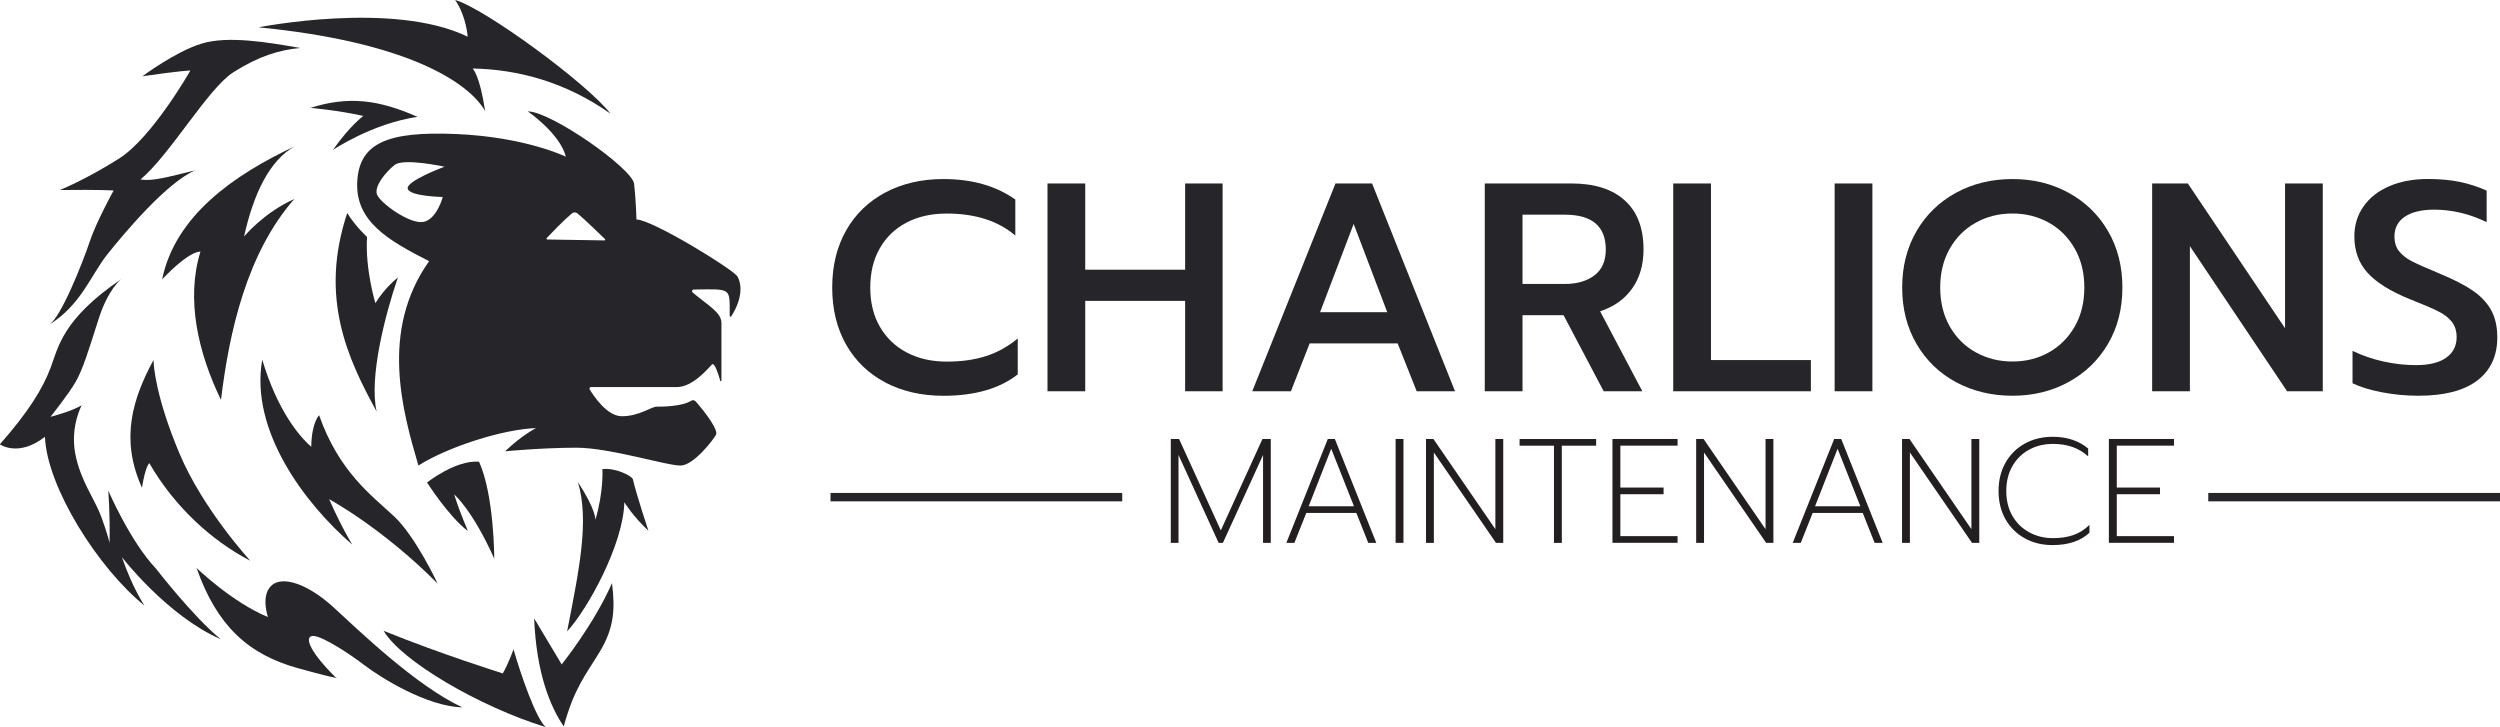 <?xml version="1.0" encoding="UTF-8"?>
<svg id="Layer_2" data-name="Layer 2" xmlns="http://www.w3.org/2000/svg" xmlns:xlink="http://www.w3.org/1999/xlink" viewBox="0 0 547.07 159.12">
  <defs>
    <style>
      .cls-1 {
        fill: none;
      }

      .cls-2 {
        clip-path: url(#clippath);
      }

      .cls-3 {
        fill: #231f20;
      }

      .cls-4 {
        fill: #3f79b3;
      }

      .cls-5 {
        fill: #26262a;
      }

      .cls-6 {
        opacity: .17;
      }
    </style>
    <clipPath id="clippath">
      <rect class="cls-1" x="-415.18" y="-8.7" width="349.95" height="205.12"/>
    </clipPath>
  </defs>
  <g class="cls-2">
    <g class="cls-6">
      <path class="cls-4" d="M-15.86-97.13s6.88,11.37,19.46,23.05c0,0-9.58-28.73-12.57-41.6-.9-2.39-13.47-9.28-24.54-8.08,0,0,1.2,17.66-5.69,41.01,0,0,.9-7.78-14.07-30.53,9.28,30.83,1.2,69.74-8.68,120.32C-45.49-10.62-16.46-63.3-15.86-97.13Z"/>
    </g>
  </g>
  <g>
    <g>
      <path class="cls-5" d="M123.8,34.27s-8.84-4.29-23.92-4.94c-15.08-.65-21.32,1.95-21.71,10.53-.39,8.58,6.76,12.74,15.73,17.29-10.79,15.21-5.85,32.76-2.34,44.72,6.37-4.03,18.33-7.93,25.74-8.19,0,0-3.12,1.56-6.76,5.07,0,0,8.19-.78,15.6-.78s20.02,4.03,22.88,3.9c2.86-.13,7.15-5.72,7.67-6.76,.49-.98-2-4.47-4.45-7.26-.25-.28-.66-.36-.98-.16-2.04,1.3-6.5,1.3-7.57,1.3-1.17,0-4.03,2.21-7.8,2.08-3.1-.11-5.94-4.36-6.85-5.85-.14-.23,.03-.52,.3-.52h18.78c3.51,0,6.89-4.16,7.67-4.94,.56-.56,1.4,2.06,1.82,3.56,.04,.15,.26,.12,.26-.04v-12.62c0-2.31-2.95-3.82-6.31-6.67-.25-.21-.1-.62,.22-.63,8.6-.14,7.84-.39,7.9,5.77,0,.18,.24,.25,.34,.1,2.63-4.16,2.23-7.22,1.36-8.72-.91-1.56-18.72-12.48-22.1-12.48,0,0-.13-4.42-.52-7.8-.39-3.38-18.2-15.86-23.27-15.86,0,0,7.02,4.81,8.32,9.88Zm-34.58,7.02c.39,1.69,7.67,1.82,7.67,1.82,0,0-1.3,4.94-4.29,5.46-2.99,.52-9.62-4.29-10.14-6.11-.52-1.82,1.95-4.81,3.9-6.37s10.92,.39,10.92,.39c0,0-8.45,3.12-8.06,4.81Zm37.14,5.4c1.65,1.38,5,4.63,6.03,5.63,.11,.11,.03,.29-.13,.29l-12.48-.2c-.17,0-.25-.2-.14-.32,.9-.95,3.64-3.83,5.51-5.39,.35-.29,.86-.3,1.21,0Z"/>
      <path class="cls-5" d="M106.16,24.3c-1.18-7.94-2.74-9.31-2.74-9.31,9.88,.18,20.38,2.94,30.18,9.9-5-6.56-27.63-23.12-34-24.89,2.45,3.53,2.74,8.03,2.74,8.03C86.07,.1,56.58,5.98,56.58,5.98c32.14,3.14,45.86,11.86,49.58,18.32Z"/>
      <path class="cls-5" d="M67.94,23.61s5.88,.49,11.56,1.76c0,0-2.94,2.16-6.66,7.45,0,0,8.52-5.78,18.52-7.25-8.52-3.76-15.09-4.61-23.42-1.96Z"/>
      <path class="cls-5" d="M75.99,46.6c-6.16,18.48,.04,31.81,6.43,43.45-1.71-7.42,1.9-21.32,4.64-29.3,0,0-2.74,2.05-4.91,5.59,0,0-2.28-7.42-1.83-14.49,0,0-2.62-2.4-4.34-5.25Z"/>
      <path class="cls-5" d="M64.49,32.02c-13.24,6.22-26.12,15.13-29.01,29.1,6.31-6.58,8.38-6.04,8.38-6.04-3.24,10.45-.45,22.25,4.5,32.43,1.8-14.95,5.68-32.16,16.04-43.96-6.67,2.97-10.99,8.2-10.99,8.2,2.07-9.37,5.59-16.67,11.08-19.73Z"/>
      <path class="cls-5" d="M86.21,112.97c-4.95-4.63-11.99-9.68-16.38-22.1,0,0-1.63,1.53-1.72,6.89-2.77-2.39-7.46-8.13-10.72-19.04-2.77,15.5,9.38,31.57,19.71,40.47,0,0-2.3-3.64-5.07-9.95,0,0,11.58,6.22,23.73,18.46,0,0-4.79-10.28-9.55-14.74Z"/>
      <path class="cls-5" d="M108.16,122.24s0-13.82-3.33-21.21c-5.12-.41-11.38,4.55-11.38,4.55,0,0,4.63,7.31,8.86,10.57,.24,.16-1.3-2.84-2.93-7.96,0,0,3.98,3.33,8.78,14.06Z"/>
      <path class="cls-5" d="M136.61,109.88s1.87,3.09,5.28,6.26c0,0-2.6-7.8-3.41-11.3-.24-.65-3.66-2.52-6.66-2.19,0,0,.33,4.79-1.54,11.13,0,0,.24-2.11-3.82-8.29,2.52,8.37,.33,18.94-2.36,32.67,4.47-4.79,12.35-19.1,12.52-28.28Z"/>
      <path class="cls-5" d="M133.92,127.6c-3.95,9.03-11.01,17.79-11.01,17.79-3.58-6.02-6.02-10.07-6.02-10.07,.47,11.86,3.46,19.22,6.47,23.64,2.32-8.48,4.87-11.35,7.86-16.3,3.09-5.1,3.45-9.22,2.7-15.06Z"/>
      <path class="cls-5" d="M112.37,142.09s-1.13,3.2-2.35,5.27c0,0-13.55-4.23-26.07-9.32,3.86,6.59,20.89,16.56,35.48,21.08-2.16-1.88-5.46-11.48-7.06-17.03Z"/>
      <path class="cls-5" d="M59.49,128.07c-2.54,2.16-.85,6.96-.85,6.96-7.81-3.2-15.62-10.73-15.62-10.73,4.42,12.61,11.29,18.91,22.21,21.93,10.92,3.01,8.09,1.88,8.09,1.88-6.12-6.12-6.68-9.03-4.71-8.94,1.98,.09,7.57,3.67,11.14,6.4,3.58,2.73,13.7,9.04,21.42,9.22-10.16-4.71-22.87-17.03-28.23-21.93-5.36-4.89-10.92-6.96-13.46-4.8Z"/>
      <path class="cls-5" d="M31.07,106.71c.75-4.71,1.6-5.36,1.6-5.36,5.55,9.6,13.74,17.03,22.11,21.36,0,0-10.35-11.2-15.53-23.53-5.18-12.33-5.65-19.2-5.65-20.42-4.61,8.56-7.34,17.32-2.54,27.95Z"/>
      <path class="cls-5" d="M23.49,55.66c3.68-4.62,13.02-15.75,19.22-18.38-6.09,1.47-9.24,2.42-11.97,2,6.51-5.46,14.74-19.88,20.3-23.45,5.57-3.57,10.15-4.91,14.67-5.33-7.14-1.26-15.86-2.73-21.63-.95-5.78,1.79-12.92,7.14-12.92,7.14,8.61-1.26,10.5-1.26,10.5-1.26,0,0-8.3,14.6-15.54,19.22-7.25,4.62-13.02,6.93-13.02,6.93,9.24-.11,11.76,.11,11.76,.11,0,0-3.78,6.83-5.25,11.24-1.47,4.41-6.3,16.7-8.93,18.17,7.04-4.31,9.14-10.82,12.81-15.44Z"/>
      <path class="cls-5" d="M9.84,95.6c.42,11.03,11.74,28.86,21.78,36.92,0,0-2.55-3.68-4.95-10.61,0,0,9.9,12.87,21.64,17.97-6.08-4.95-14.15-15.42-14.15-15.42-5.66-5.94-10.47-17.12-10.47-17.12,0,0,.42,5.09,.28,11.46,0,0-.42-1.98-1.84-5.8-1.41-3.82-4.53-7.78-5.66-13.72-1.13-5.94,1.41-10.61,1.41-10.61,0,0-1.61,1.14-6.84,2.55,0,0,3.94-4.91,5.53-7.69,1.6-2.8,2.87-7.03,4.99-13.67,2.12-6.65,4.95-8.77,4.95-8.77-12.87,8.77-13.75,14.89-15.45,19.41-1.7,4.53-4.86,9.66-11.09,16.73,0,0,4.04,2.89,9.84-1.63Z"/>
    </g>
    <g>
      <g>
        <path class="cls-5" d="M193.76,83.7c-3.69-1.93-6.55-4.68-8.59-8.26-2.04-3.58-3.06-7.75-3.06-12.52s1.02-8.94,3.06-12.52c2.04-3.58,4.9-6.34,8.59-8.29,3.69-1.95,7.91-2.93,12.68-2.93,6.29,0,11.54,1.5,15.74,4.49v7.87c-3.77-3.21-8.78-4.81-15.03-4.81-3.34,0-6.27,.66-8.78,1.98-2.52,1.32-4.47,3.2-5.85,5.63-1.39,2.43-2.08,5.29-2.08,8.59s.7,6.16,2.11,8.59c1.41,2.43,3.37,4.3,5.89,5.63,2.51,1.32,5.42,1.98,8.72,1.98s6.07-.4,8.59-1.2c2.51-.8,4.84-2.09,6.96-3.87v7.87c-3.99,3.12-9.41,4.68-16.26,4.68-4.77,0-9-.97-12.68-2.89Z"/>
        <path class="cls-5" d="M229.22,40.15h8.26v18.87h21.86v-18.87h8.2v45.47h-8.2v-19.78h-21.86v19.78h-8.26V40.15Z"/>
        <path class="cls-5" d="M292.25,40.15h8l18.15,45.47h-8.39l-4.16-10.47h-19.26l-4.1,10.47h-8.46l18.21-45.47Zm11.32,28.17l-7.35-19.32-7.35,19.32h14.7Z"/>
        <path class="cls-5" d="M324.91,40.15h19c5.03,0,8.91,1.24,11.64,3.71,2.73,2.47,4.1,6.05,4.1,10.73,0,3.34-.82,6.18-2.47,8.52-1.65,2.34-3.99,4.01-7.03,5.01l9.24,17.5h-8.46l-8.78-16.65h-8.98v16.65h-8.26V40.15Zm17.5,21.99c2.69,0,4.86-.63,6.51-1.89,1.65-1.26,2.47-3.14,2.47-5.66,0-5.07-2.99-7.61-8.98-7.61h-9.24v15.16h9.24Z"/>
        <path class="cls-5" d="M366.15,40.15h8.26v38.64h21.86v6.83h-30.12V40.15Z"/>
        <path class="cls-5" d="M401.47,40.15h8.26v45.47h-8.26V40.15Z"/>
        <path class="cls-5" d="M428.05,83.64c-3.67-1.97-6.55-4.76-8.65-8.36-2.1-3.6-3.15-7.72-3.15-12.36s1.05-8.76,3.15-12.36c2.1-3.6,4.99-6.4,8.65-8.39,3.66-1.99,7.77-2.99,12.33-2.99s8.6,1,12.26,2.99c3.66,1.99,6.55,4.79,8.65,8.39,2.1,3.6,3.15,7.72,3.15,12.36s-1.05,8.75-3.15,12.33c-2.1,3.58-4.99,6.36-8.65,8.36-3.66,2-7.75,2.99-12.26,2.99s-8.66-.99-12.33-2.96Zm20.26-6.51c2.38-1.32,4.28-3.21,5.69-5.66,1.41-2.45,2.11-5.3,2.11-8.55s-.69-6.04-2.08-8.49c-1.39-2.45-3.27-4.35-5.66-5.69-2.39-1.34-5.05-2.02-8-2.02s-5.63,.67-8.03,2.02c-2.41,1.34-4.3,3.24-5.69,5.69-1.39,2.45-2.08,5.28-2.08,8.49s.71,6.1,2.11,8.55c1.41,2.45,3.32,4.34,5.73,5.66,2.41,1.32,5.06,1.98,7.97,1.98s5.55-.66,7.94-1.98Z"/>
        <path class="cls-5" d="M470.95,40.15h7.81l21.27,31.68v-31.68h8.26v45.47h-7.81l-21.27-31.75v31.75h-8.26V40.15Z"/>
        <path class="cls-5" d="M521.27,85.85c-2.62-.5-4.78-1.16-6.47-1.98v-7.09c2.17,1.04,4.44,1.82,6.83,2.34,2.38,.52,4.73,.78,7.03,.78,2.91,0,5.12-.54,6.64-1.63,1.52-1.08,2.28-2.58,2.28-4.49,0-1.34-.35-2.46-1.04-3.35-.69-.89-1.71-1.67-3.06-2.34-1.34-.67-3.4-1.55-6.18-2.64-4.25-1.73-7.33-3.66-9.24-5.79-1.91-2.12-2.86-4.77-2.86-7.94,0-2.47,.67-4.66,2.02-6.57,1.34-1.91,3.23-3.38,5.66-4.42,2.43-1.04,5.23-1.56,8.39-1.56,2.6,0,4.91,.21,6.93,.62,2.02,.41,4,1.05,5.95,1.92v6.9c-3.77-1.82-7.59-2.73-11.45-2.73-2.78,0-4.92,.51-6.44,1.53-1.52,1.02-2.28,2.46-2.28,4.33,0,1.34,.35,2.44,1.04,3.28,.69,.85,1.62,1.56,2.76,2.15s3.22,1.51,6.21,2.76c3.04,1.26,5.43,2.49,7.19,3.71,1.76,1.21,3.08,2.63,3.97,4.26,.89,1.63,1.33,3.61,1.33,5.95,0,4.03-1.45,7.17-4.36,9.4-2.91,2.23-7.2,3.35-12.88,3.35-2.69,0-5.35-.25-7.97-.75Z"/>
      </g>
      <g>
        <rect class="cls-5" x="181.74" y="107.87" width="63.84" height="1.84"/>
        <rect class="cls-5" x="483.23" y="107.87" width="63.84" height="1.84"/>
      </g>
      <g>
        <path class="cls-3" d="M256.19,96.06h1.82l9.14,20,9.11-20h1.82v22.73h-1.69v-19.22l-8.78,19.22h-.94l-8.78-19.22v19.22h-1.69v-22.73Z"/>
        <path class="cls-3" d="M290.57,96.06h1.53l9.07,22.73h-1.76l-2.6-6.54h-10.96l-2.6,6.54h-1.76l9.07-22.73Zm5.72,14.73l-4.98-12.59-4.94,12.59h9.92Z"/>
        <path class="cls-3" d="M305.4,96.06h1.72v22.73h-1.72v-22.73Z"/>
        <path class="cls-3" d="M312.04,96.06h1.63l13.56,19.74v-19.74h1.72v22.73h-1.59l-13.59-19.77v19.77h-1.72v-22.73Z"/>
        <path class="cls-3" d="M340.04,97.53h-7.51v-1.46h16.75v1.46h-7.51v21.27h-1.72v-21.27Z"/>
        <path class="cls-3" d="M352.85,96.06h14.25v1.46h-12.52v9.17h9.46v1.46h-9.46v9.17h12.52v1.46h-14.25v-22.73Z"/>
        <path class="cls-3" d="M371.16,96.06h1.63l13.56,19.74v-19.74h1.72v22.73h-1.59l-13.59-19.77v19.77h-1.72v-22.73Z"/>
        <path class="cls-3" d="M401.38,96.06h1.53l9.07,22.73h-1.76l-2.6-6.54h-10.96l-2.6,6.54h-1.76l9.07-22.73Zm5.72,14.73l-4.98-12.59-4.94,12.59h9.92Z"/>
        <path class="cls-3" d="M416.21,96.06h1.63l13.56,19.74v-19.74h1.72v22.73h-1.59l-13.59-19.77v19.77h-1.72v-22.73Z"/>
        <path class="cls-3" d="M443.1,117.81c-1.8-.99-3.21-2.37-4.23-4.16-1.02-1.79-1.53-3.85-1.53-6.2s.51-4.41,1.53-6.21c1.02-1.8,2.43-3.19,4.23-4.18,1.8-.99,3.83-1.48,6.08-1.48,3.12,0,5.71,.86,7.77,2.57v1.72c-1.97-1.82-4.53-2.73-7.68-2.73-1.95,0-3.7,.42-5.25,1.27-1.55,.85-2.77,2.05-3.66,3.61-.89,1.56-1.33,3.37-1.33,5.43s.45,3.9,1.35,5.45c.9,1.55,2.13,2.75,3.69,3.59,1.56,.85,3.29,1.27,5.2,1.27,1.65,0,3.12-.22,4.42-.67s2.48-1.19,3.54-2.23v1.72c-1.93,1.8-4.62,2.7-8.07,2.7-2.25,0-4.28-.49-6.08-1.48Z"/>
        <path class="cls-3" d="M461.48,96.06h14.25v1.46h-12.52v9.17h9.46v1.46h-9.46v9.17h12.52v1.46h-14.25v-22.73Z"/>
      </g>
    </g>
  </g>
</svg>